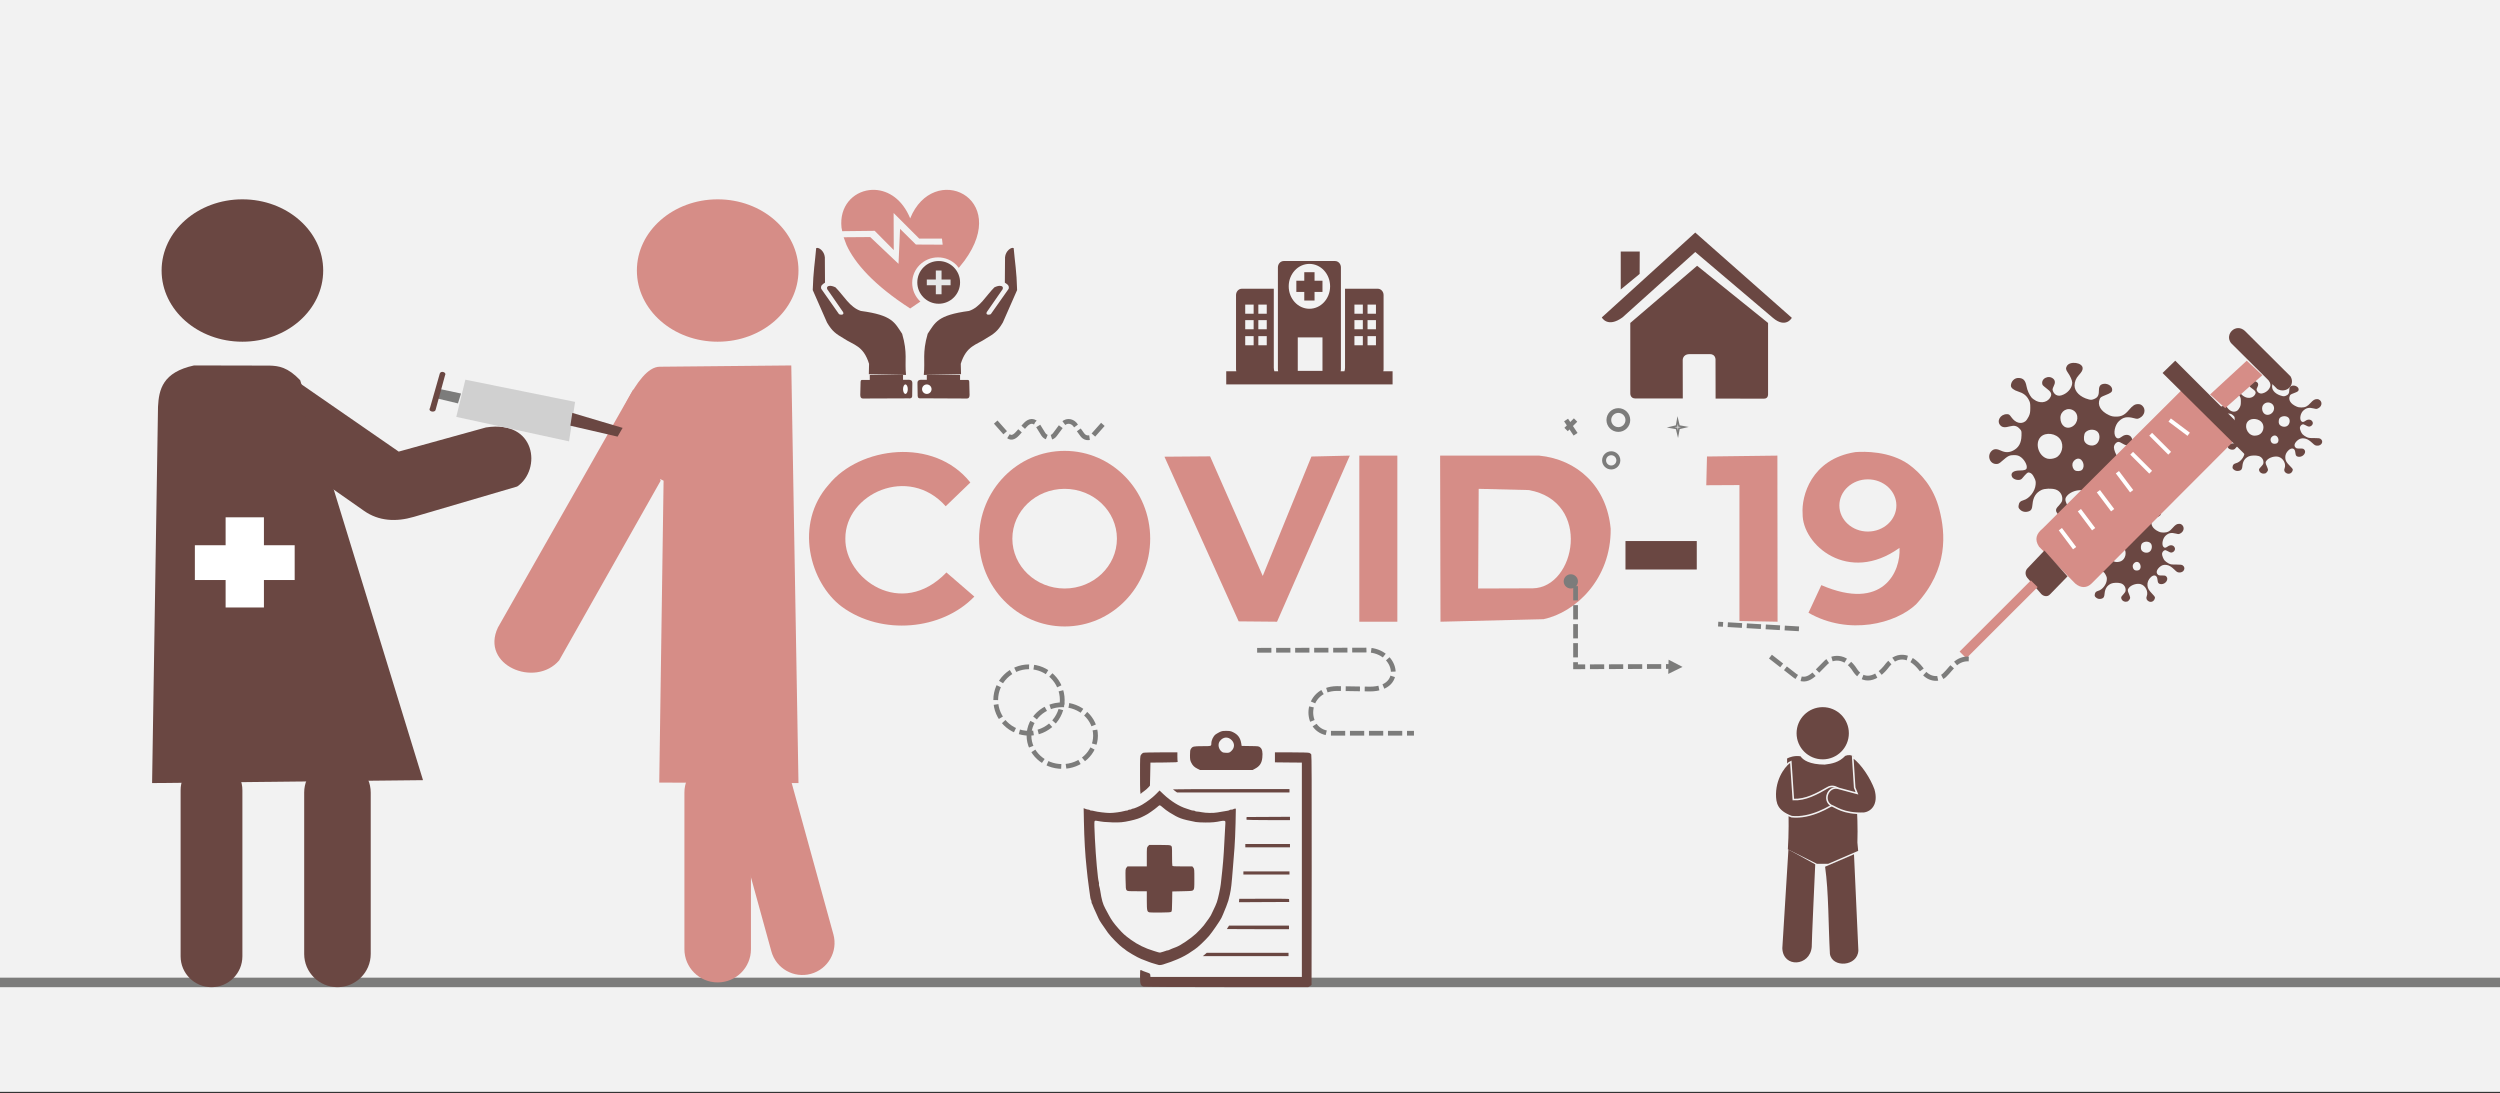 <svg width="526" height="230" xmlns="http://www.w3.org/2000/svg" xmlns:xlink="http://www.w3.org/1999/xlink" overflow="hidden"><rect width="100%" height="100%" fill="#333333" stroke="none"/><defs><clipPath id="clip0"><rect x="0" y="0" width="526" height="230"/></clipPath></defs><g clip-path="url(#clip0)"><rect x="0" y="0" width="526" height="229.667" fill="#FFFFFF"/><rect x="0" y="0" width="526" height="229.667" fill="#F2F2F2"/><path d="M0 206.7 526 206.701" stroke="#7C7C7B" stroke-width="2" stroke-miterlimit="8" fill="none" fill-rule="evenodd"/><path d="M475.931 99.602C475.587 99.509 475.298 99.163 475.298 98.85 475.298 98.671 475.408 98.498 475.725 98.198 475.958 97.965 476.172 97.679 476.199 97.533 476.357 96.841 475.931 96.148 475.209 95.942 474.618 95.776 473.614 95.809 473.154 96.015 472.329 96.381 471.895 97.027 471.806 98.012 471.744 98.704 471.62 98.91 471.18 99.037 470.727 99.17 470.259 99.07 469.95 98.77 469.723 98.551 469.695 98.484 469.744 98.172 469.799 97.772 469.998 97.579 470.493 97.446 471.339 97.227 472.184 96.202 472.267 95.283 472.308 94.871 472.28 94.724 472.088 94.345 471.827 93.832 471.655 93.659 471.325 93.58 471.084 93.52 470.947 93.633 470.232 94.431 469.929 94.778 468.96 94.605 468.761 94.172 468.499 93.633 468.953 93.287 469.922 93.287 470.589 93.287 470.878 93.194 470.94 92.961 471.064 92.508 470.534 91.65 469.922 91.317 469.668 91.177 469.448 91.131 469.029 91.131 468.389 91.131 468.156 91.237 467.31 91.936 466.849 92.322 466.739 92.375 466.409 92.375 465.419 92.375 465 91.137 465.777 90.505 466.107 90.232 466.519 90.232 467.124 90.505 467.743 90.784 468.334 90.784 468.919 90.498 469.75 90.099 470.142 89.44 470.17 88.389 470.184 87.737 470.184 87.723 469.888 87.43 469.489 87.024 469.104 86.938 468.479 87.091 467.702 87.291 467.337 87.257 467.042 86.971 466.423 86.372 467.014 85.387 467.991 85.387 468.307 85.387 468.362 85.421 468.678 85.833 469.269 86.612 470.094 86.838 470.734 86.392 470.878 86.292 471.098 86 471.229 85.74 471.435 85.334 471.469 85.168 471.476 84.516 471.476 83.837 471.449 83.724 471.222 83.324 470.905 82.772 470.438 82.433 469.682 82.213 469.036 82.033 468.596 81.7 468.596 81.401 468.596 80.815 469.097 80.309 469.689 80.309 470.417 80.309 470.754 80.636 470.919 81.494 471.022 82.026 471.332 82.679 471.641 83.031 471.765 83.178 472.081 83.397 472.342 83.524 473.195 83.923 474.137 83.67 474.501 82.932 474.7 82.526 474.542 82.226 473.882 81.774 473.587 81.567 473.319 81.341 473.291 81.268 472.961 80.429 474.199 79.804 474.913 80.443 475.182 80.682 475.195 81.028 474.955 81.454 474.858 81.627 474.783 81.834 474.783 81.92 474.783 82.18 475.037 82.552 475.298 82.685 475.649 82.858 475.958 82.838 476.46 82.612 477.196 82.273 477.705 81.594 477.705 80.962 477.705 80.669 477.409 80.03 477.058 79.571 476.749 79.165 476.715 78.945 476.907 78.632 477.354 77.887 479.251 78.14 479.251 78.945 479.251 79.238 479.128 79.451 478.653 79.944 478.262 80.343 478.048 80.855 478.048 81.374 478.055 82.233 478.894 83.011 480.159 83.318 480.482 83.397 480.613 83.391 480.929 83.271 481.465 83.071 481.658 82.778 481.658 82.173 481.665 81.554 481.795 81.294 482.187 81.175 482.826 80.968 483.638 81.394 483.638 81.94 483.638 82.286 483.473 82.406 482.62 82.725 481.995 82.958 481.885 83.031 481.781 83.271 481.41 84.123 481.933 84.981 483.156 85.52 483.528 85.687 483.782 85.733 484.229 85.733 485.006 85.733 485.508 85.494 486.119 84.802 486.697 84.163 487.006 83.976 487.481 83.976 487.756 83.976 487.907 84.03 488.113 84.203 488.677 84.695 488.478 85.56 487.721 85.92 487.398 86.073 487.364 86.073 486.821 85.94 485.824 85.693 485.274 85.807 484.634 86.372 484.03 86.911 483.775 88.103 484.16 88.582 484.387 88.861 484.641 88.855 485.061 88.548 485.679 88.096 486.401 88.249 486.601 88.868 486.69 89.161 486.491 89.52 486.161 89.673 485.824 89.826 485.673 89.793 485.068 89.46 484.71 89.267 484.607 89.241 484.394 89.314 484.139 89.4 483.892 89.753 483.892 90.026 483.892 90.385 484.181 91.077 484.449 91.364 484.614 91.537 484.964 91.789 485.239 91.922 485.721 92.155 485.796 92.169 486.869 92.169 487.797 92.175 488.031 92.202 488.223 92.322 489 92.814 488.464 93.859 487.481 93.766 487.116 93.733 487.006 93.673 486.491 93.187 485.824 92.568 485.343 92.302 484.758 92.235 484.229 92.175 483.789 92.315 483.363 92.688 482.744 93.234 482.6 93.793 482.985 94.165 483.177 94.352 483.273 94.372 483.892 94.372 484.518 94.372 484.614 94.391 484.799 94.578 485.349 95.104 484.669 96.115 483.761 96.115 483.321 96.122 483.053 95.936 482.998 95.596 482.978 95.45 482.936 95.183 482.902 95.01 482.785 94.292 482.16 94.152 481.541 94.704 481.018 95.17 480.764 95.763 480.826 96.381 480.881 96.98 481.08 97.313 481.857 98.092 482.38 98.624 482.441 98.724 482.393 98.924 482.242 99.562 481.637 99.855 481.08 99.569 480.647 99.343 480.496 98.963 480.668 98.564 481.066 97.639 480.406 96.375 479.382 96.109 478.626 95.909 477.498 96.235 476.976 96.794 476.605 97.193 476.598 97.413 476.935 98.098 477.072 98.391 477.189 98.737 477.189 98.864 477.189 99.117 476.777 99.609 476.563 99.609 476.488 99.609 476.378 99.629 476.316 99.649 476.254 99.662 476.082 99.649 475.931 99.602ZM479.148 93.207C479.671 92.734 479.293 91.623 478.598 91.623 478.227 91.623 477.815 91.969 477.739 92.342 477.677 92.681 477.822 93.081 478.083 93.254 478.344 93.433 478.928 93.407 479.148 93.207ZM475.278 91.483C476.178 91.077 476.522 89.8 475.952 88.961 475.347 88.069 473.752 87.863 473.016 88.582 472.095 89.474 472.714 91.317 474.034 91.63 474.377 91.71 474.913 91.65 475.278 91.483ZM481.149 89.666C481.685 89.4 481.912 88.608 481.623 88.056 481.293 87.45 480.166 87.391 479.643 87.956 479.437 88.182 479.368 88.921 479.533 89.214 479.808 89.726 480.599 89.946 481.149 89.666ZM477.725 87.118C478.633 86.618 478.729 85.374 477.897 84.875 477.024 84.349 475.945 84.928 475.945 85.913 475.952 87.011 476.825 87.603 477.725 87.118Z" fill="#6A4742" fill-rule="evenodd"/><path d="M446.931 126.552C446.587 126.454 446.298 126.093 446.298 125.766 446.298 125.578 446.408 125.397 446.725 125.084 446.958 124.84 447.172 124.541 447.199 124.388 447.357 123.664 446.931 122.941 446.209 122.725 445.618 122.551 444.614 122.586 444.154 122.802 443.329 123.184 442.895 123.859 442.806 124.889 442.744 125.613 442.62 125.828 442.18 125.96 441.727 126.1 441.259 125.995 440.95 125.682 440.723 125.453 440.695 125.383 440.744 125.056 440.799 124.639 440.998 124.437 441.493 124.298 442.339 124.068 443.184 122.997 443.267 122.036 443.308 121.605 443.28 121.452 443.088 121.055 442.827 120.52 442.655 120.339 442.325 120.255 442.084 120.193 441.947 120.311 441.232 121.146 440.929 121.508 439.96 121.327 439.761 120.875 439.499 120.311 439.953 119.949 440.922 119.949 441.589 119.949 441.878 119.852 441.94 119.608 442.064 119.135 441.534 118.238 440.922 117.89 440.668 117.744 440.448 117.695 440.029 117.695 439.389 117.695 439.156 117.806 438.31 118.537 437.849 118.94 437.739 118.996 437.409 118.996 436.419 118.996 436 117.702 436.777 117.041 437.107 116.756 437.519 116.756 438.124 117.041 438.743 117.333 439.334 117.333 439.919 117.034 440.75 116.617 441.142 115.928 441.17 114.828 441.184 114.147 441.184 114.133 440.888 113.827 440.489 113.402 440.104 113.312 439.479 113.472 438.702 113.68 438.337 113.646 438.042 113.346 437.423 112.72 438.014 111.691 438.991 111.691 439.307 111.691 439.362 111.725 439.678 112.157 440.269 112.971 441.094 113.207 441.734 112.741 441.878 112.637 442.098 112.331 442.229 112.059 442.435 111.635 442.469 111.461 442.476 110.779 442.476 110.07 442.449 109.951 442.222 109.534 441.905 108.956 441.438 108.601 440.682 108.372 440.036 108.184 439.596 107.836 439.596 107.523 439.596 106.911 440.097 106.382 440.689 106.382 441.417 106.382 441.754 106.723 441.919 107.62 442.022 108.177 442.332 108.859 442.641 109.228 442.765 109.381 443.081 109.61 443.342 109.743 444.195 110.16 445.137 109.896 445.501 109.123 445.7 108.699 445.542 108.386 444.882 107.913 444.587 107.697 444.319 107.46 444.291 107.384 443.961 106.507 445.199 105.853 445.913 106.521 446.182 106.772 446.195 107.133 445.955 107.579 445.858 107.76 445.783 107.975 445.783 108.066 445.783 108.337 446.037 108.727 446.298 108.866 446.649 109.047 446.958 109.026 447.46 108.789 448.196 108.434 448.705 107.725 448.705 107.064 448.705 106.758 448.409 106.09 448.058 105.61 447.749 105.185 447.715 104.956 447.907 104.629 448.354 103.849 450.251 104.114 450.251 104.956 450.251 105.262 450.128 105.485 449.653 105.999 449.262 106.417 449.048 106.953 449.048 107.495 449.055 108.393 449.894 109.207 451.159 109.527 451.482 109.61 451.613 109.603 451.929 109.478 452.465 109.269 452.658 108.963 452.658 108.33 452.665 107.683 452.795 107.412 453.187 107.286 453.826 107.071 454.638 107.516 454.638 108.087 454.638 108.448 454.473 108.574 453.62 108.908 452.995 109.151 452.885 109.228 452.781 109.478 452.41 110.369 452.933 111.266 454.156 111.83 454.528 112.004 454.782 112.052 455.229 112.052 456.006 112.052 456.508 111.802 457.119 111.078 457.697 110.41 458.006 110.216 458.481 110.216 458.756 110.216 458.907 110.271 459.113 110.452 459.677 110.967 459.478 111.871 458.721 112.247 458.398 112.407 458.364 112.407 457.821 112.268 456.824 112.011 456.274 112.129 455.634 112.72 455.03 113.284 454.775 114.529 455.16 115.03 455.387 115.322 455.641 115.315 456.061 114.995 456.679 114.522 457.401 114.682 457.601 115.329 457.69 115.636 457.491 116.011 457.161 116.171 456.824 116.331 456.673 116.296 456.068 115.949 455.71 115.747 455.607 115.719 455.394 115.796 455.139 115.886 454.892 116.255 454.892 116.54 454.892 116.916 455.181 117.639 455.449 117.938 455.614 118.119 455.964 118.384 456.239 118.523 456.721 118.766 456.796 118.78 457.869 118.78 458.797 118.787 459.031 118.815 459.223 118.94 460 119.455 459.464 120.548 458.481 120.45 458.116 120.415 458.006 120.353 457.491 119.845 456.824 119.198 456.343 118.919 455.758 118.85 455.229 118.787 454.789 118.933 454.363 119.323 453.744 119.893 453.6 120.478 453.985 120.868 454.177 121.062 454.273 121.083 454.892 121.083 455.518 121.083 455.614 121.104 455.799 121.299 456.349 121.849 455.669 122.906 454.761 122.906 454.321 122.913 454.053 122.718 453.998 122.363 453.978 122.21 453.936 121.932 453.902 121.751 453.785 121 453.16 120.854 452.541 121.431 452.018 121.918 451.764 122.537 451.826 123.184 451.881 123.811 452.08 124.158 452.857 124.972 453.38 125.529 453.441 125.633 453.393 125.842 453.242 126.51 452.637 126.816 452.08 126.517 451.647 126.28 451.496 125.884 451.668 125.466 452.066 124.499 451.406 123.177 450.382 122.899 449.626 122.69 448.498 123.031 447.976 123.616 447.605 124.033 447.598 124.263 447.935 124.979 448.072 125.286 448.189 125.647 448.189 125.78 448.189 126.044 447.777 126.559 447.563 126.559 447.488 126.559 447.378 126.58 447.316 126.601 447.254 126.614 447.082 126.601 446.931 126.552ZM450.148 119.866C450.671 119.372 450.293 118.21 449.598 118.21 449.227 118.21 448.815 118.572 448.739 118.961 448.677 119.316 448.822 119.733 449.083 119.914 449.344 120.102 449.928 120.074 450.148 119.866ZM446.278 118.064C447.178 117.639 447.522 116.303 446.952 115.427 446.347 114.494 444.752 114.279 444.016 115.03 443.095 115.963 443.714 117.89 445.034 118.217 445.377 118.3 445.913 118.238 446.278 118.064ZM452.149 116.164C452.685 115.886 452.912 115.058 452.623 114.481 452.293 113.847 451.166 113.785 450.643 114.376 450.437 114.613 450.368 115.385 450.533 115.691 450.808 116.227 451.599 116.456 452.149 116.164ZM448.725 113.5C449.633 112.978 449.729 111.677 448.897 111.155 448.024 110.605 446.945 111.211 446.945 112.24 446.952 113.388 447.825 114.007 448.725 113.5Z" fill="#6A4742" fill-rule="evenodd"/><path d="M433.486 108.463C432.999 108.323 432.59 107.804 432.59 107.335 432.59 107.065 432.745 106.806 433.193 106.357 433.525 106.007 433.826 105.578 433.865 105.358 434.089 104.32 433.486 103.282 432.463 102.973 431.625 102.723 430.203 102.773 429.551 103.082 428.382 103.631 427.769 104.6 427.642 106.077 427.554 107.115 427.379 107.425 426.756 107.614 426.113 107.814 425.451 107.664 425.012 107.215 424.691 106.886 424.652 106.786 424.72 106.317 424.798 105.718 425.081 105.428 425.782 105.229 426.98 104.899 428.178 103.362 428.294 101.984 428.353 101.365 428.314 101.146 428.041 100.577 427.671 99.808 427.428 99.549 426.96 99.429 426.619 99.339 426.425 99.509 425.412 100.707 424.983 101.226 423.61 100.966 423.327 100.317 422.957 99.509 423.6 98.99 424.973 98.99 425.918 98.99 426.327 98.85 426.415 98.5 426.59 97.822 425.84 96.534 424.973 96.035 424.613 95.825 424.301 95.755 423.707 95.755 422.801 95.755 422.47 95.915 421.272 96.963 420.62 97.542 420.464 97.622 419.997 97.622 418.594 97.622 418 95.765 419.101 94.817 419.568 94.408 420.152 94.408 421.009 94.817 421.886 95.236 422.724 95.236 423.551 94.807 424.73 94.208 425.285 93.22 425.324 91.642 425.343 90.664 425.343 90.644 424.925 90.205 424.36 89.596 423.814 89.466 422.928 89.696 421.828 89.995 421.311 89.945 420.893 89.516 420.016 88.618 420.854 87.14 422.237 87.14 422.685 87.14 422.763 87.19 423.211 87.809 424.048 88.977 425.217 89.317 426.123 88.648 426.327 88.498 426.639 88.059 426.824 87.669 427.116 87.06 427.165 86.811 427.174 85.833 427.174 84.814 427.135 84.645 426.814 84.046 426.366 83.217 425.704 82.708 424.632 82.379 423.717 82.109 423.094 81.61 423.094 81.161 423.094 80.282 423.805 79.524 424.642 79.524 425.675 79.524 426.152 80.013 426.386 81.3 426.532 82.099 426.97 83.077 427.408 83.606 427.583 83.826 428.031 84.156 428.402 84.345 429.609 84.944 430.944 84.565 431.46 83.457 431.742 82.848 431.518 82.399 430.583 81.72 430.164 81.41 429.785 81.071 429.746 80.961 429.278 79.703 431.031 78.765 432.044 79.723 432.424 80.083 432.443 80.602 432.103 81.241 431.966 81.5 431.859 81.81 431.859 81.939 431.859 82.329 432.219 82.888 432.59 83.087 433.086 83.347 433.525 83.317 434.235 82.978 435.278 82.469 435.998 81.45 435.998 80.502 435.998 80.063 435.579 79.104 435.083 78.416 434.645 77.807 434.596 77.477 434.869 77.008 435.502 75.89 438.19 76.269 438.19 77.477 438.19 77.916 438.014 78.236 437.342 78.975 436.787 79.574 436.485 80.342 436.485 81.121 436.495 82.409 437.683 83.576 439.475 84.036 439.933 84.156 440.118 84.145 440.566 83.966 441.326 83.666 441.598 83.227 441.598 82.319 441.608 81.39 441.793 81.001 442.348 80.821 443.254 80.512 444.403 81.151 444.403 81.969 444.403 82.488 444.17 82.668 442.962 83.147 442.076 83.497 441.92 83.606 441.774 83.966 441.248 85.244 441.988 86.531 443.722 87.34 444.247 87.59 444.608 87.659 445.241 87.659 446.341 87.659 447.052 87.3 447.919 86.262 448.737 85.303 449.176 85.024 449.848 85.024 450.237 85.024 450.451 85.104 450.744 85.363 451.542 86.102 451.26 87.4 450.188 87.939 449.731 88.168 449.682 88.168 448.913 87.969 447.5 87.6 446.721 87.769 445.816 88.618 444.958 89.426 444.598 91.213 445.144 91.932 445.465 92.351 445.825 92.341 446.419 91.882 447.296 91.203 448.319 91.433 448.601 92.361 448.728 92.8 448.445 93.339 447.978 93.569 447.5 93.799 447.286 93.749 446.429 93.25 445.923 92.96 445.777 92.92 445.475 93.03 445.114 93.16 444.764 93.689 444.764 94.098 444.764 94.637 445.173 95.675 445.553 96.105 445.786 96.364 446.283 96.743 446.673 96.943 447.354 97.293 447.461 97.312 448.981 97.312 450.296 97.322 450.627 97.362 450.899 97.542 452 98.281 451.24 99.848 449.848 99.708 449.331 99.658 449.176 99.569 448.445 98.84 447.5 97.911 446.819 97.512 445.991 97.412 445.241 97.322 444.618 97.532 444.014 98.091 443.137 98.91 442.933 99.748 443.478 100.307 443.751 100.587 443.887 100.617 444.764 100.617 445.65 100.617 445.786 100.647 446.049 100.926 446.828 101.715 445.864 103.232 444.579 103.232 443.955 103.242 443.575 102.963 443.498 102.453 443.468 102.234 443.41 101.835 443.361 101.575 443.196 100.497 442.309 100.287 441.433 101.116 440.693 101.815 440.332 102.703 440.42 103.631 440.498 104.53 440.78 105.029 441.881 106.197 442.621 106.995 442.709 107.145 442.641 107.445 442.426 108.403 441.569 108.842 440.78 108.413 440.167 108.074 439.952 107.505 440.196 106.906 440.761 105.518 439.826 103.621 438.375 103.222 437.303 102.923 435.706 103.412 434.966 104.25 434.44 104.849 434.43 105.179 434.907 106.207 435.102 106.646 435.268 107.165 435.268 107.355 435.268 107.734 434.683 108.473 434.382 108.473 434.274 108.473 434.119 108.503 434.031 108.533 433.943 108.553 433.7 108.533 433.486 108.463ZM438.044 98.87C438.784 98.161 438.248 96.494 437.264 96.494 436.738 96.494 436.154 97.013 436.047 97.572 435.959 98.081 436.164 98.68 436.534 98.94 436.904 99.209 437.732 99.169 438.044 98.87ZM432.56 96.284C433.836 95.675 434.323 93.759 433.515 92.501 432.658 91.163 430.398 90.854 429.356 91.932 428.051 93.27 428.928 96.035 430.797 96.504 431.284 96.624 432.044 96.534 432.56 96.284ZM440.878 93.559C441.637 93.16 441.959 91.972 441.55 91.143 441.082 90.235 439.485 90.145 438.745 90.993 438.453 91.333 438.355 92.441 438.589 92.88 438.979 93.649 440.099 93.978 440.878 93.559ZM436.027 89.736C437.313 88.987 437.449 87.12 436.271 86.372 435.034 85.583 433.505 86.451 433.505 87.929 433.515 89.576 434.752 90.465 436.027 89.736Z" fill="#6A4742" fill-rule="evenodd"/><path d="M459.213 81.881 429.789 111.19C428.454 112.27 428 113.484 429.015 115.022L436.624 122.768C437.853 123.821 439.134 123.713 440.069 122.768L470 92.784 459.213 81.881Z" fill="#D68D87" fill-rule="evenodd"/><path d="M430.142 115.832 426.614 119.537C426.102 120.058 426 120.868 426.537 121.563L429.503 125.007C429.733 125.268 430.679 125.818 431.369 125.007L435 121.274 430.142 115.832Z" fill="#6A4742" fill-rule="evenodd"/><path d="M0 0 14.978 14.978" stroke="#D68D87" stroke-width="1.997" stroke-miterlimit="8" fill="none" fill-rule="evenodd" transform="matrix(-1.001 0 0 1 428 122.822)"/><path d="M457.67 75.89 455 78.475 472.575 95.861 475 93.222 457.67 75.89Z" fill="#6A4742" fill-rule="evenodd"/><path d="M472.716 75.89 465 82.998 468.177 85.876 476 78.943 472.716 75.89Z" fill="#D68D87" fill-rule="evenodd"/><path d="M481.935 79.198C483 81.081 480.981 82.88 479.131 81.84L469.402 72.173C468 70.318 470.439 67.902 472.318 69.616L481.935 79.198Z" fill="#6A4742" fill-rule="evenodd"/><path d="M433.5 111.339 436.5 115.333" stroke="#FFFFFF" stroke-width="0.833" stroke-miterlimit="8" fill="none" fill-rule="evenodd"/><path d="M437.5 107.344 440.5 111.339" stroke="#FFFFFF" stroke-width="0.833" stroke-miterlimit="8" fill="none" fill-rule="evenodd"/><path d="M441.5 103.35 444.5 107.344" stroke="#FFFFFF" stroke-width="0.833" stroke-miterlimit="8" fill="none" fill-rule="evenodd"/><path d="M445.5 99.356 448.5 103.35" stroke="#FFFFFF" stroke-width="0.833" stroke-miterlimit="8" fill="none" fill-rule="evenodd"/><path d="M448.5 95.362 452.5 99.356" stroke="#FFFFFF" stroke-width="0.833" stroke-miterlimit="8" fill="none" fill-rule="evenodd"/><path d="M452.5 91.368 456.5 95.362" stroke="#FFFFFF" stroke-width="0.833" stroke-miterlimit="8" fill="none" fill-rule="evenodd"/><path d="M456.5 88.372 460.5 91.368" stroke="#FFFFFF" stroke-width="0.833" stroke-miterlimit="8" fill="none" fill-rule="evenodd"/><path d="M204.161 101.519 198.978 106.515C191.126 97.696 177.824 103.941 177.863 113.291 177.71 121.769 189.64 130.324 199.13 120.445L205 125.517C198.216 132.595 185.485 133.806 177.1 127.636 170.392 122.602 167 110.225 174.394 101.935 180.836 93.987 196.501 91.867 204.161 101.519Z" fill="#D68D87" fill-rule="evenodd"/><path d="M206 113.336C206 103.133 214.059 94.862 224 94.862 233.941 94.862 242 103.133 242 113.336 242 123.538 233.941 131.809 224 131.809 214.059 131.809 206 123.538 206 113.336Z" fill="#D68D87" fill-rule="evenodd"/><path d="M213 113.336C213 107.545 217.925 102.851 224 102.851 230.075 102.851 235 107.545 235 113.336 235 119.126 230.075 123.821 224 123.821 217.925 123.821 213 119.126 213 113.336Z" fill="#F2F2F2" fill-rule="evenodd"/><path d="M254.598 96.014 245 96.091 260.615 130.734 268.689 130.81 284 95.861 275.926 96.053 265.681 121.181 254.598 96.014Z" fill="#D68D87" fill-rule="evenodd"/><rect x="286" y="95.861" width="8" height="34.949" fill="#D68D87"/><path d="M303.077 130.81 303 95.861 323.84 95.861C331.9 96.663 338.079 102.354 338.885 111.254 339 121.834 331.478 128.862 324.761 130.276L303.077 130.81Z" fill="#D68D87" fill-rule="evenodd"/><path d="M311.116 102.851 311 123.821 322.498 123.783C331.527 123.635 335 105.528 321.688 103.111L311.116 102.851Z" fill="#F2F2F2" fill-rule="evenodd"/><rect x="342" y="113.835" width="15" height="5.991" fill="#6A4742"/><path d="M378.5 132.308 361.5 131.31" stroke="#7C7C7B" stroke-miterlimit="8" stroke-dasharray="3 1" fill="none" fill-rule="evenodd"/><path d="M365.98 130.661 365.98 102.059 359 102.097 359.149 96.048 373.963 95.861 374 130.81 365.98 130.661Z" fill="#D68D87" fill-rule="evenodd"/><path d="M383.208 123.113C396.179 128.704 399.963 120.262 399.654 115.272 388.883 123.001 379.154 114.634 379.27 108.069 379 104.43 381.046 96.588 390.35 95.125 392.164 94.975 397.608 94.862 401.661 97.751 404.093 99.552 406.873 102.479 408.07 107.318 409.305 112.158 410 119.737 403.128 127.165 398.882 131.18 389.037 133.806 380.506 128.929L383.208 123.113Z" fill="#D68D87" fill-rule="evenodd"/><path d="M331.5 123.321 331.5 140.297 351.5 140.22" stroke="#7C7C7B" stroke-miterlimit="8" stroke-dasharray="3 1" fill="none" fill-rule="evenodd"/><path d="M329 122.323C329 121.495 329.672 120.825 330.5 120.825 331.328 120.825 332 121.495 332 122.323 332 123.15 331.328 123.821 330.5 123.821 329.672 123.821 329 123.15 329 122.323Z" fill="#7C7C7B" fill-rule="evenodd"/><path d="M351 141.794 351.07 138.799 354 140.315 351 141.794Z" fill="#7C7C7B" fill-rule="evenodd"/><path d="M264.5 136.819 287.033 136.782C293.732 136.303 296.016 144.939 288.251 144.976L281.286 144.865C274.32 144.939 274.206 153.834 279.687 154.276L297.5 154.276" stroke="#7C7C7B" stroke-miterlimit="8" stroke-dasharray="3 1" fill="none" fill-rule="evenodd"/><path d="M216.5 154.776C216.5 151.191 219.634 148.285 223.5 148.285 227.366 148.285 230.5 151.191 230.5 154.776 230.5 158.36 227.366 161.266 223.5 161.266 219.634 161.266 216.5 158.36 216.5 154.776Z" stroke="#7C7C7B" stroke-miterlimit="8" stroke-dasharray="3 1" fill="none" fill-rule="evenodd"/><path d="M209.5 147.287C209.5 143.426 212.634 140.297 216.5 140.297 220.366 140.297 223.5 143.426 223.5 147.287 223.5 151.147 220.366 154.276 216.5 154.276 212.634 154.276 209.5 151.147 209.5 147.287Z" stroke="#7C7C7B" stroke-miterlimit="8" stroke-dasharray="3 1" fill="none" fill-rule="evenodd"/><path d="M372.5 138.151 377.201 141.819C380.115 144.291 381.475 142.051 384.234 139.348 385.322 138.344 388.158 137.533 390.372 141.124 392.004 143.48 394.724 143.21 397.172 139.888 399.347 137.301 402.223 137.803 404.67 141.395 405.991 143.055 408.128 143.094 409.177 142.012 410.692 140.584 411.625 138.421 414.5 138.653" stroke="#7C7C7B" stroke-miterlimit="8" stroke-dasharray="3 1" fill="none" fill-rule="evenodd"/><path d="M209.5 88.805 211.917 91.53C212.559 92.242 213.239 92.15 214.07 91.251L215.618 89.518C216.6 88.372 217.658 88.372 218.375 89.518L219.546 91.406C220.075 92.211 221.283 92.335 221.925 91.468L223.398 89.487C224.154 88.372 225.438 88.465 226.155 89.301L227.741 91.499C228.383 92.366 229.554 92.273 230.083 91.499L232.5 88.775" stroke="#7C7C7B" stroke-miterlimit="8" stroke-dasharray="3 1" fill="none" fill-rule="evenodd"/><path d="M338.5 88.372C338.5 87.269 339.395 86.375 340.5 86.375 341.605 86.375 342.5 87.269 342.5 88.372 342.5 89.475 341.605 90.369 340.5 90.369 339.395 90.369 338.5 89.475 338.5 88.372Z" stroke="#7C7C7B" stroke-miterlimit="8" fill="none" fill-rule="evenodd"/><path d="M337.5 96.86C337.5 96.032 338.172 95.362 339 95.362 339.828 95.362 340.5 96.032 340.5 96.86 340.5 97.687 339.828 98.358 339 98.358 338.172 98.358 337.5 97.687 337.5 96.86Z" stroke="#7C7C7B" stroke-width="0.833" stroke-miterlimit="8" fill="none" fill-rule="evenodd"/><path d="M331.5 91.368 329.5 88.372" stroke="#7C7C7B" stroke-miterlimit="8" fill="none" fill-rule="evenodd"/><path d="M0 0 1.997 1.997" stroke="#7C7C7B" stroke-width="0.999" stroke-miterlimit="8" fill="none" fill-rule="evenodd" transform="matrix(-1.001 0 0 1 331.5 88.372)"/><path d="M353.038 91.368 352.738 90.147 351.5 89.925 352.738 89.629 352.963 88.372 353.263 89.629 354.5 89.851 353.263 90.147 353.038 91.368Z" stroke="#7C7C7B" stroke-width="0.333" stroke-miterlimit="8" fill="#D0D0D0" fill-rule="evenodd"/><path d="M378 154.276C378 151.243 380.462 148.784 383.5 148.784 386.538 148.784 389 151.243 389 154.276 389 157.31 386.538 159.768 383.5 159.768 380.462 159.768 378 157.31 378 154.276Z" fill="#6A4742" fill-rule="evenodd"/><path d="M388.245 159.03C386.918 160.426 385.429 160.687 383.918 160.873 380.735 160.854 379.347 159.905 378.837 159.124 377.551 158.919 376.429 159.347 376 159.589 376.061 165.954 376.592 172.207 376.163 178.703L382.265 181.737 384.673 181.737 390.959 179.019 390.796 177.27C391 170.942 390.286 165.21 389.939 159.235 389.633 158.826 388.878 158.77 388.245 159.03Z" fill="#6A4742" fill-rule="evenodd"/><path d="M376.283 178.741 375 199.515C375.151 203.705 380.83 203.341 381.189 199.229 381.132 199.056 381.925 181.859 381.925 181.859 382 181.897 378.245 179.812 376.283 178.741Z" fill="#6A4742" fill-rule="evenodd"/><path d="M384 182.356C384.769 187.816 384.676 194.574 385.013 200.693 385.483 203.705 390.869 203.385 391 199.958L390.08 179.74 384 182.356Z" fill="#6A4742" fill-rule="evenodd"/><path d="M376.787 160.268C376.013 160.579 373.576 163.122 373.5 167.073 373.519 168.957 373.746 170.641 376.976 171.83 380.906 172.25 385.062 169.799 386.668 168.61 388.5 166.524 386.082 164.786 384.552 165.719 382.228 167.055 379.904 168.335 377.316 168.226L376.787 160.268Z" stroke="#F2F2F2" stroke-width="0.333" stroke-miterlimit="8" fill="#6A4742" fill-rule="evenodd"/><path d="M389.811 159.269C391.827 160.727 393.692 163.722 394.539 166.009 395.5 169.309 393.786 170.928 392.147 171.11 387.758 171.252 386.25 169.774 385.252 169.45 383.5 168.337 384.612 165.503 386.571 165.807L390.715 166.92 390.225 165.726 389.811 159.269Z" stroke="#F2F2F2" stroke-width="0.333" stroke-miterlimit="8" fill="#6A4742" fill-rule="evenodd"/><path d="M291.042 78.114C291.083 77.981 291.106 77.838 291.106 77.69L291.106 62.086C291.106 61.346 290.553 60.747 289.871 60.747L282.994 60.747 282.994 77.355C282.994 77.622 282.95 77.877 282.871 78.114L282.065 78.114C282.106 77.981 282.129 77.838 282.129 77.69L282.129 56.26C282.129 55.52 281.576 54.92 280.894 54.92L270.106 54.92C269.423 54.92 268.871 55.52 268.871 56.26L268.871 77.69C268.871 77.838 268.894 77.981 268.935 78.114L268.129 78.114C268.05 77.877 268.006 77.622 268.006 77.355L268.006 60.747 261.294 60.747C260.612 60.747 260.059 61.346 260.059 62.086L260.059 77.69C260.059 77.838 260.082 77.981 260.123 78.114L258 78.114 258 80.883 293 80.883 293 78.114 291.042 78.114 291.042 78.114ZM263.765 72.644 261.994 72.644 261.994 70.725 263.765 70.725 263.765 72.644ZM263.765 69.274 261.994 69.274 261.994 67.354 263.765 67.354 263.765 69.274ZM263.765 66.015 261.994 66.015 261.994 64.095 263.765 64.095 263.765 66.015ZM266.524 72.644 264.753 72.644 264.753 70.725 266.524 70.725 266.524 72.644ZM266.524 69.274 264.753 69.274 264.753 67.354 266.524 67.354 266.524 69.274ZM266.524 66.015 264.753 66.015 264.753 64.095 266.524 64.095 266.524 66.015ZM278.249 78.025 273.05 78.025 273.05 70.993 278.249 70.993 278.249 78.025ZM275.5 64.965C273.095 64.965 271.146 62.852 271.146 60.244 271.146 57.637 273.096 55.523 275.5 55.523 277.905 55.523 279.854 57.637 279.854 60.244 279.854 62.852 277.905 64.965 275.5 64.965ZM286.741 72.644 284.971 72.644 284.971 70.725 286.741 70.725 286.741 72.644ZM286.741 69.274 284.971 69.274 284.971 67.354 286.741 67.354 286.741 69.274ZM286.741 66.015 284.971 66.015 284.971 64.095 286.741 64.095 286.741 66.015ZM289.5 72.644 287.73 72.644 287.73 70.725 289.5 70.725 289.5 72.644ZM289.5 69.274 287.73 69.274 287.73 67.354 289.5 67.354 289.5 69.274ZM289.5 66.015 287.73 66.015 287.73 64.095 289.5 64.095 289.5 66.015ZM276.581 59.072 278.248 59.072 278.248 61.416 276.581 61.416 276.581 63.225 274.419 63.225 274.419 61.416 272.751 61.416 272.751 59.072 274.419 59.072 274.419 57.264 276.581 57.264 276.581 59.072Z" fill="#6A4742" fill-rule="evenodd"/><path d="M0 27.09C0 27.09-0.036 27.959 0.846 27.959 1.944 27.959 11.028 27.948 11.028 27.948L11.043 19.915C11.043 19.915 10.899 18.591 12.234 18.591L16.459 18.591C18.038 18.591 17.94 19.915 17.94 19.915L17.922 27.922C17.922 27.922 26.536 27.922 27.889 27.922 29.009 27.922 28.958 26.84 28.958 26.84L28.958 12.03 14.912 0 0 12.03C0 12.03 0 27.09 0 27.09Z" fill="#6A4742" fill-rule="evenodd" transform="matrix(-1.001 0 0 1 372 55.919)"/><path d="M0 17.943C0 17.943 1.252 20.259 3.982 17.943L20.299 4.09 35.598 17.857C38.758 20.145 39.942 17.857 39.942 17.857L20.299 0 0 17.943Z" fill="#6A4742" fill-rule="evenodd" transform="matrix(-1.001 0 0 1 377 48.929)"/><path d="M3.994 0 0 0 0.017 4.708 3.994 7.988Z" fill="#6A4742" fill-rule="evenodd" transform="matrix(-1.001 0 0 1 345 52.923)"/><path d="M193 59.414C193 56.932 195.015 54.92 197.5 54.92 199.985 54.92 202 56.932 202 59.414 202 61.896 199.985 63.907 197.5 63.907 195.015 63.907 193 61.896 193 59.414Z" fill="#6A4742" fill-rule="evenodd"/><path d="M184.113 39.951C186.919 40.09 189.86 41.916 191.5 45.948 196.373 33.968 212.729 41.456 202.928 54.853L201.728 56.362 201.196 55.725C200.214 54.753 198.856 54.152 197.357 54.152 194.358 54.152 191.927 56.556 191.927 59.521 191.927 61.004 192.535 62.346 193.517 63.318L193.665 63.438 191.5 64.906C183.923 60.018 179.854 55.411 178.091 51.517L177.504 49.924 178.151 49.914C179.873 49.893 183.095 49.876 183.095 49.876L189.047 55.509 189.373 48.149 192.705 51.45 198.341 51.481 198.188 50.199 193.408 50.199 188.017 44.818 188.048 52.622 184.033 48.563 177.202 48.643 177.052 47.876C176.573 43.382 179.48 40.412 182.923 39.993 183.314 39.946 183.712 39.931 184.113 39.951Z" fill="#D68D87" fill-rule="evenodd"/><path d="M195 58.813 196.898 58.813 196.898 56.917 198.102 56.917 198.102 58.813 200 58.813 200 60.015 198.102 60.015 198.102 61.91 196.898 61.91 196.898 60.015 195 60.015Z" fill="#E6E6E6" fill-rule="evenodd"/><path d="M202.203 78.73 194.365 78.886C194.689 75.911 194 74.294 195.187 70.222 196.79 67.852 197.196 66.313 203.88 65.422 206.213 64.662 207.45 62.223 209.218 60.459 210.173 60.001 210.704 60.113 210.895 60.304 211.003 60.399 211.036 60.572 210.961 60.84L207.616 65.665C207.308 66.348 208.197 66.253 208.462 66.106L212.223 60.762C212.406 60.044 211.883 59.776 211.418 59.474L211.46 54.121C211.584 52.755 212.813 51.925 213.278 52.201 213.527 55.141 213.909 57.13 214 61.03L210.995 67.861C209.89 69.763 209.052 70.273 207.516 71.181 205.407 72.617 203.348 72.686 202.144 76.542L202.203 78.73Z" fill="#6A4742" fill-rule="evenodd"/><path d="M182.801 78.73 190.627 78.886C190.311 75.911 191 74.294 189.813 70.23 188.212 67.861 187.805 66.313 181.116 65.422 178.793 64.662 177.548 62.232 175.788 60.459 174.834 60.001 174.295 60.113 174.112 60.304 173.996 60.399 173.971 60.58 174.046 60.84L177.39 65.665C177.697 66.348 176.809 66.253 176.535 66.106L172.784 60.762C172.593 60.044 173.124 59.776 173.581 59.474L173.548 54.121C173.415 52.755 172.195 51.925 171.722 52.21 171.481 55.141 171.1 57.139 171 61.03L174.004 67.861C175.116 69.763 175.954 70.282 177.49 71.19 179.598 72.617 181.656 72.686 182.851 76.551L182.801 78.73Z" fill="#6A4742" fill-rule="evenodd"/><rect x="195" y="78.886" width="7" height="1.997" fill="#6A4742"/><rect x="183" y="78.886" width="7" height="1.997" fill="#6A4742"/><path d="M191.225 79.903C192 79.949 191.957 80.396 191.957 80.778L191.923 83.311C191.906 83.748 191.608 83.878 191.14 83.813L181.536 83.85C181.145 83.841 181 83.553 181 83.087L181.068 80.34C181.077 80.005 181.238 79.884 181.536 79.94L191.225 79.903Z" fill="#6A4742" fill-rule="evenodd"/><path d="M193.775 79.903C193 79.949 193.034 80.387 193.034 80.778L193.077 83.311C193.094 83.748 193.383 83.878 193.86 83.804L203.455 83.85C203.847 83.841 204 83.553 204 83.087L203.932 80.34C203.923 80.005 203.762 79.884 203.455 79.94L193.775 79.903Z" fill="#6A4742" fill-rule="evenodd"/><path d="M190 81.881C190 81.33 190.224 80.883 190.5 80.883 190.776 80.883 191 81.33 191 81.881 191 82.433 190.776 82.88 190.5 82.88 190.224 82.88 190 82.433 190 81.881Z" fill="#FFFFFF" fill-rule="evenodd"/><path d="M194 81.881C194 81.33 194.448 80.883 195 80.883 195.552 80.883 196 81.33 196 81.881 196 82.433 195.552 82.88 195 82.88 194.448 82.88 194 82.433 194 81.881Z" fill="#FFFFFF" fill-rule="evenodd"/><path d="M240.596 207.585C239.983 207.416 239.861 207.048 239.861 205.464 239.861 204.397 239.891 204.084 239.989 204.084 240.063 204.084 240.167 204.126 240.222 204.174 240.277 204.223 240.694 204.385 241.153 204.542 241.98 204.819 241.993 204.831 242.023 205.181L242.054 205.542 257.982 205.542 273.911 205.542 273.911 182.997 273.911 160.453 271.074 160.428 268.244 160.398 268.244 159.35 268.244 158.296 271.699 158.296C273.844 158.296 275.271 158.338 275.461 158.398 275.632 158.458 275.822 158.603 275.89 158.73 275.975 158.892 276 164.929 275.982 183.094L275.951 207.241 275.608 207.47 275.259 207.699 258.093 207.687C247.61 207.687 240.798 207.645 240.596 207.585ZM243.788 203.03C243.732 203.012 243.414 202.921 243.077 202.825 242.74 202.735 242.372 202.62 242.256 202.578 242.146 202.536 241.895 202.445 241.699 202.379 241.502 202.307 241.202 202.198 241.031 202.12 240.865 202.048 240.449 201.891 240.112 201.765 239.371 201.493 237 200.102 236.693 199.758 236.663 199.728 236.436 199.566 236.185 199.391 235.554 198.969 233.667 197.041 233.116 196.264 231.768 194.36 231.308 193.655 231.155 193.288 231.069 193.071 230.787 192.456 230.542 191.932 230.291 191.408 230.022 190.799 229.948 190.577 229.875 190.36 229.777 190.137 229.728 190.083 229.685 190.028 229.648 189.866 229.648 189.727 229.648 189.582 229.605 189.42 229.556 189.366 229.507 189.317 229.44 189.094 229.409 188.872 229.378 188.649 229.262 187.835 229.152 187.064 229.035 186.293 228.901 185.208 228.839 184.654 228.784 184.1 228.686 183.178 228.619 182.594 228.319 179.834 228.123 176.473 228.055 172.876L228 170.038 228.38 170.189C228.582 170.273 228.858 170.345 228.992 170.345 229.121 170.345 229.256 170.387 229.293 170.448 229.323 170.502 229.476 170.544 229.623 170.544 229.771 170.544 230.028 170.586 230.199 170.641 230.824 170.821 232.674 171.05 233.52 171.05 234.335 171.05 235.872 170.839 236.546 170.641 236.718 170.586 236.957 170.544 237.079 170.544 237.196 170.544 237.324 170.502 237.355 170.448 237.392 170.387 237.551 170.345 237.716 170.345 237.876 170.345 238.035 170.297 238.072 170.243 238.108 170.189 238.219 170.146 238.329 170.146 238.58 170.146 239.683 169.677 240.32 169.297 241.429 168.634 242.495 167.815 243.218 167.086L243.971 166.321 244.798 167.11C246.306 168.544 248.15 169.689 249.663 170.14 250.079 170.261 250.508 170.406 250.606 170.454 250.704 170.508 250.919 170.544 251.084 170.544 251.25 170.544 251.415 170.592 251.446 170.647 251.482 170.701 251.66 170.749 251.838 170.749 252.015 170.749 252.487 170.815 252.879 170.894 253.718 171.068 255.33 171.092 256.108 170.942 256.628 170.833 257.443 170.701 258.264 170.58 258.473 170.55 258.675 170.484 258.705 170.436 258.736 170.387 258.914 170.345 259.104 170.345 259.293 170.345 259.477 170.297 259.514 170.243 259.551 170.189 259.679 170.146 259.802 170.146L260.022 170.146 259.961 173.279C259.924 175.008 259.82 177.322 259.735 178.431 259.643 179.533 259.502 181.341 259.416 182.443 259.122 186.184 259.03 186.986 258.76 188.221 258.491 189.408 258.43 189.613 258.001 190.727 257.639 191.667 257.572 191.83 257.321 192.39 257.198 192.661 257.045 192.999 256.984 193.137 256.751 193.655 254.944 196.276 254.368 196.933 253.412 198.017 252.009 199.337 251.348 199.764 251.011 199.987 250.686 200.198 250.631 200.24 249.945 200.758 248.664 201.451 247.721 201.831 247.077 202.084 246.453 202.331 246.342 202.379 246.232 202.427 245.956 202.518 245.73 202.584 245.503 202.65 245.227 202.741 245.117 202.789 244.596 203 244.014 203.102 243.788 203.03ZM244.67 200.264C244.915 200.204 245.197 200.108 245.295 200.06 245.393 200.005 245.54 199.969 245.626 199.969 245.711 199.969 245.864 199.927 245.962 199.879 246.257 199.728 246.82 199.499 247.463 199.264 248.382 198.927 250.533 197.469 251.642 196.439 252.181 195.939 252.91 195.167 253.271 194.716 253.927 193.884 254.87 192.51 254.87 192.378 254.87 192.342 255.072 191.92 255.317 191.438 255.562 190.962 255.881 190.233 256.028 189.811 256.298 189.022 256.745 186.956 256.855 186.01 257.327 181.847 257.443 180.443 257.615 176.973 257.67 175.84 257.75 174.436 257.786 173.846 257.854 172.809 257.854 172.773 257.633 172.707 257.511 172.671 257.198 172.683 256.929 172.743 255.722 172.996 255.109 173.056 253.669 173.056 252.824 173.056 251.881 173.008 251.58 172.948 248.542 172.352 248.058 172.171 246.061 170.936 245.595 170.647 244.988 170.195 244.707 169.93 244.425 169.658 244.106 169.442 244.008 169.442 243.91 169.442 243.659 169.616 243.451 169.827 243.15 170.134 241.276 171.448 241.141 171.448 241.117 171.448 240.835 171.598 240.504 171.779 239.885 172.123 238.985 172.424 237.765 172.689 236.258 173.02 235.621 173.075 233.985 173.026 232.515 172.978 232.001 172.924 230.757 172.701 230.451 172.647 230.365 172.665 230.285 172.821 230.156 173.068 230.469 179.081 230.769 182.244 230.99 184.516 231.057 185.07 231.167 185.492 231.235 185.727 231.259 185.968 231.222 186.016 231.192 186.07 231.222 186.281 231.29 186.48 231.357 186.678 231.449 187.094 231.492 187.408 231.78 189.299 232.031 190.191 232.54 191.131 232.705 191.432 233.03 192.047 233.269 192.486 233.82 193.529 234.347 194.264 235.309 195.348 236.295 196.463 236.62 196.758 237.949 197.728 239.328 198.734 240.951 199.529 242.715 200.06 242.912 200.12 243.279 200.234 243.536 200.313 243.788 200.397 244.045 200.445 244.112 200.421 244.174 200.403 244.431 200.331 244.67 200.264ZM241.901 191.968C241.343 191.86 241.294 191.661 241.288 189.498L241.288 187.516 239.26 187.516C237.33 187.516 237.226 187.504 237.042 187.305 236.865 187.112 236.846 186.895 236.816 184.967 236.785 182.925 236.791 182.829 237 182.564L237.22 182.292 239.254 182.292 241.288 182.292 241.288 180.298C241.288 178.322 241.288 178.304 241.539 178.039L241.79 177.774 243.965 177.774C245.773 177.774 246.183 177.804 246.373 177.931 246.593 178.087 246.6 178.135 246.6 180.033 246.6 181.1 246.624 182.045 246.661 182.136 246.716 182.274 246.998 182.292 248.799 182.292L250.87 182.292 251.084 182.558C251.28 182.805 251.292 182.949 251.292 184.907 251.292 186.811 251.28 187.01 251.096 187.227 250.906 187.462 250.864 187.468 248.774 187.516L246.649 187.564 246.618 189.637C246.6 191.414 246.569 191.733 246.428 191.848 246.299 191.95 245.766 191.986 244.21 191.998 243.077 192.01 242.042 191.992 241.901 191.968ZM253.492 200.825 253.896 200.475 262.497 200.475 271.105 200.469 271.105 200.819 271.105 201.174 262.093 201.168 253.081 201.168 253.492 200.825ZM258.136 195.475C258.136 195.457 258.24 195.288 258.362 195.095L258.595 194.746 264.899 194.746 271.203 194.746 271.203 195.119 271.203 195.499 264.672 195.499C261.076 195.499 258.136 195.487 258.136 195.475ZM260.709 189.474 260.739 189.113 265.971 189.094C268.851 189.082 271.209 189.106 271.215 189.149 271.221 189.191 271.228 189.347 271.234 189.498L271.246 189.775 265.959 189.799 260.678 189.829 260.709 189.474ZM261.609 183.672 261.609 183.347 266.455 183.347 271.307 183.347 271.307 183.672 271.307 184.003 266.455 184.003 261.609 184.003 261.609 183.672ZM262.014 177.924 262.014 177.575 266.712 177.575 271.411 177.575 271.411 177.924 271.411 178.28 266.712 178.28 262.014 178.28 262.014 177.924ZM262.289 172.478C262.265 172.436 262.252 172.291 262.265 172.153L262.289 171.9 266.847 171.876 271.411 171.852 271.411 172.201 271.411 172.556 266.872 172.55C264.372 172.55 262.308 172.514 262.289 172.478ZM239.861 163.091C239.861 159.326 239.867 159.133 240.063 158.82 240.173 158.639 240.387 158.446 240.528 158.392 240.682 158.338 242.25 158.296 244.253 158.296L247.721 158.296 247.721 159.193C247.721 159.681 247.751 160.157 247.782 160.242 247.837 160.386 247.525 160.404 244.952 160.428L242.054 160.453 242.005 162.875 241.95 165.297 241.594 165.694C241.398 165.917 240.982 166.273 240.675 166.483 240.369 166.7 240.1 166.911 240.081 166.953 239.904 167.351 239.861 166.55 239.861 163.091ZM247.225 166.429C246.992 166.26 246.802 166.104 246.802 166.08 246.802 166.05 252.316 166.026 259.055 166.026L271.307 166.026 271.307 166.381 271.307 166.73 259.477 166.73 247.647 166.73 247.225 166.429ZM251.96 161.748C251.274 161.405 250.931 161.067 250.631 160.441 250.41 159.989 250.373 159.772 250.373 158.88 250.38 158.025 250.41 157.79 250.576 157.549 250.919 157.037 251.096 157 252.996 156.994 254.913 156.988 254.864 157.006 254.87 156.356 254.87 155.765 255.268 154.928 255.722 154.554 255.844 154.452 256.206 154.241 256.524 154.072 257.039 153.813 257.21 153.777 257.989 153.777 258.73 153.777 258.95 153.819 259.416 154.042 260.433 154.53 260.954 155.229 261.144 156.338L261.248 156.94 263.043 156.97C264.832 156.994 264.838 156.994 265.162 157.272 265.573 157.609 265.708 158.284 265.591 159.416 265.475 160.567 265.034 161.23 264.023 161.754L263.539 162.013 258.001 162.007 252.469 162.007 251.96 161.748ZM259.042 158.043C259.777 157.386 259.833 156.452 259.171 155.753 258.399 154.934 257.376 155 256.665 155.91 256.157 156.567 256.359 157.651 257.094 158.187 257.302 158.338 257.529 158.392 258.007 158.392 258.595 158.398 258.675 158.368 259.042 158.043Z" fill="#6A4742" fill-rule="evenodd"/><path d="M387 106.346C387 103.313 389.686 100.854 393 100.854 396.314 100.854 399 103.313 399 106.346 399 109.379 396.314 111.838 393 111.838 389.686 111.838 387 109.379 387 106.346Z" fill="#F2F2F2" fill-rule="evenodd"/><path d="M34 56.917C34 48.645 41.611 41.939 51 41.939 60.389 41.939 68 48.645 68 56.917 68 65.19 60.389 71.896 51 71.896 41.611 71.896 34 65.19 34 56.917Z" fill="#6A4742" fill-rule="evenodd"/><path d="M56.784 76.923 40.827 76.889C34.226 78.323 33.434 81.945 33.245 85.567L32 164.761 89 164.146 63.16 79.998C60.519 77.23 58.633 76.991 56.784 76.923Z" fill="#6A4742" fill-rule="evenodd"/><path d="M68.548 101.846 76.58 107.473C79.701 109.669 83.356 109.841 87.086 108.743L108.823 102.36C114 98.791 112.782 88.257 102.237 89.938L83.889 95.017 62 79.884 68.548 101.846Z" fill="#6A4742" fill-rule="evenodd"/><path d="M166.486 76.889 138.794 77.161C133.811 77.196 129.257 90.746 128 92.908 130.18 99.252 132.367 94.762 134.547 101.106 136.149 99.771 138.231 100.386 139.618 101.141 139.315 122.31 139.009 143.487 138.706 164.656L168 164.761C167.496 135.473 166.989 106.177 166.486 76.889Z" fill="#D68D87" fill-rule="evenodd"/><path d="M133.262 81.881 104.762 132.028C101 139.991 112.628 144.79 117.644 138.948L139 101.147 133.262 81.881Z" fill="#D68D87" fill-rule="evenodd"/><path d="M134 56.917C134 48.645 141.611 41.939 151 41.939 160.389 41.939 168 48.645 168 56.917 168 65.19 160.389 71.896 151 71.896 141.611 71.896 134 65.19 134 56.917Z" fill="#D68D87" fill-rule="evenodd"/><path d="M121 84.555 119.724 92.865 96 87.714 97.914 79.884 121 84.555Z" fill="#D0D0D0" fill-rule="evenodd"/><path d="M120.417 86.874 131 90.026 129.938 91.867 120 89.565 120.417 86.874Z" fill="#6A4742" fill-rule="evenodd"/><path d="M97 82.798 92.683 81.881 92 83.838 96.353 84.877 97 82.798Z" fill="#7C7C7B" fill-rule="evenodd"/><path d="M93.65 78.919 91.631 86.308C91.359 86.874 90 86.575 90.466 85.842L92.524 78.619C92.757 77.887 94 78.353 93.65 78.919Z" fill="#6A4742" fill-rule="evenodd"/><path d="M47.47 108.842 55.53 108.842 55.53 114.717 62 114.717 62 122.036 55.53 122.036 55.53 127.815 47.47 127.815 47.47 122.036 41 122.036 41 114.717 47.47 114.717Z" fill="#FFFFFF" fill-rule="evenodd"/><path d="M144 166.758C144 162.898 147.134 159.768 151 159.768L151 159.768C154.866 159.768 158 162.898 158 166.758L158 199.711C158 203.571 154.866 206.7 151 206.7L151 206.7C147.134 206.7 144 203.571 144 199.711Z" fill="#D68D87" fill-rule="evenodd"/><path d="M64 166.758C64 162.898 67.134 159.768 71 159.768L71 159.768C74.866 159.768 78 162.898 78 166.758L78 200.709C78 204.57 74.866 207.699 71 207.699L71 207.699C67.134 207.699 64 204.57 64 200.709Z" fill="#6A4742" fill-rule="evenodd"/><path d="M38 166.259C38 162.674 40.91 159.768 44.5 159.768L44.5 159.768C48.09 159.768 51 162.674 51 166.259L51 201.208C51 204.793 48.09 207.699 44.5 207.699L44.5 207.699C40.91 207.699 38 204.793 38 201.208Z" fill="#6A4742" fill-rule="evenodd"/><path d="M153.263 167.387C152.271 163.789 154.389 160.07 157.992 159.08L157.992 159.08C161.596 158.09 165.321 160.204 166.312 163.802L175.346 196.591C176.338 200.189 174.221 203.908 170.617 204.898L170.617 204.898C167.014 205.888 163.289 203.774 162.297 200.176Z" fill="#D68D87" fill-rule="evenodd"/></g></svg>
